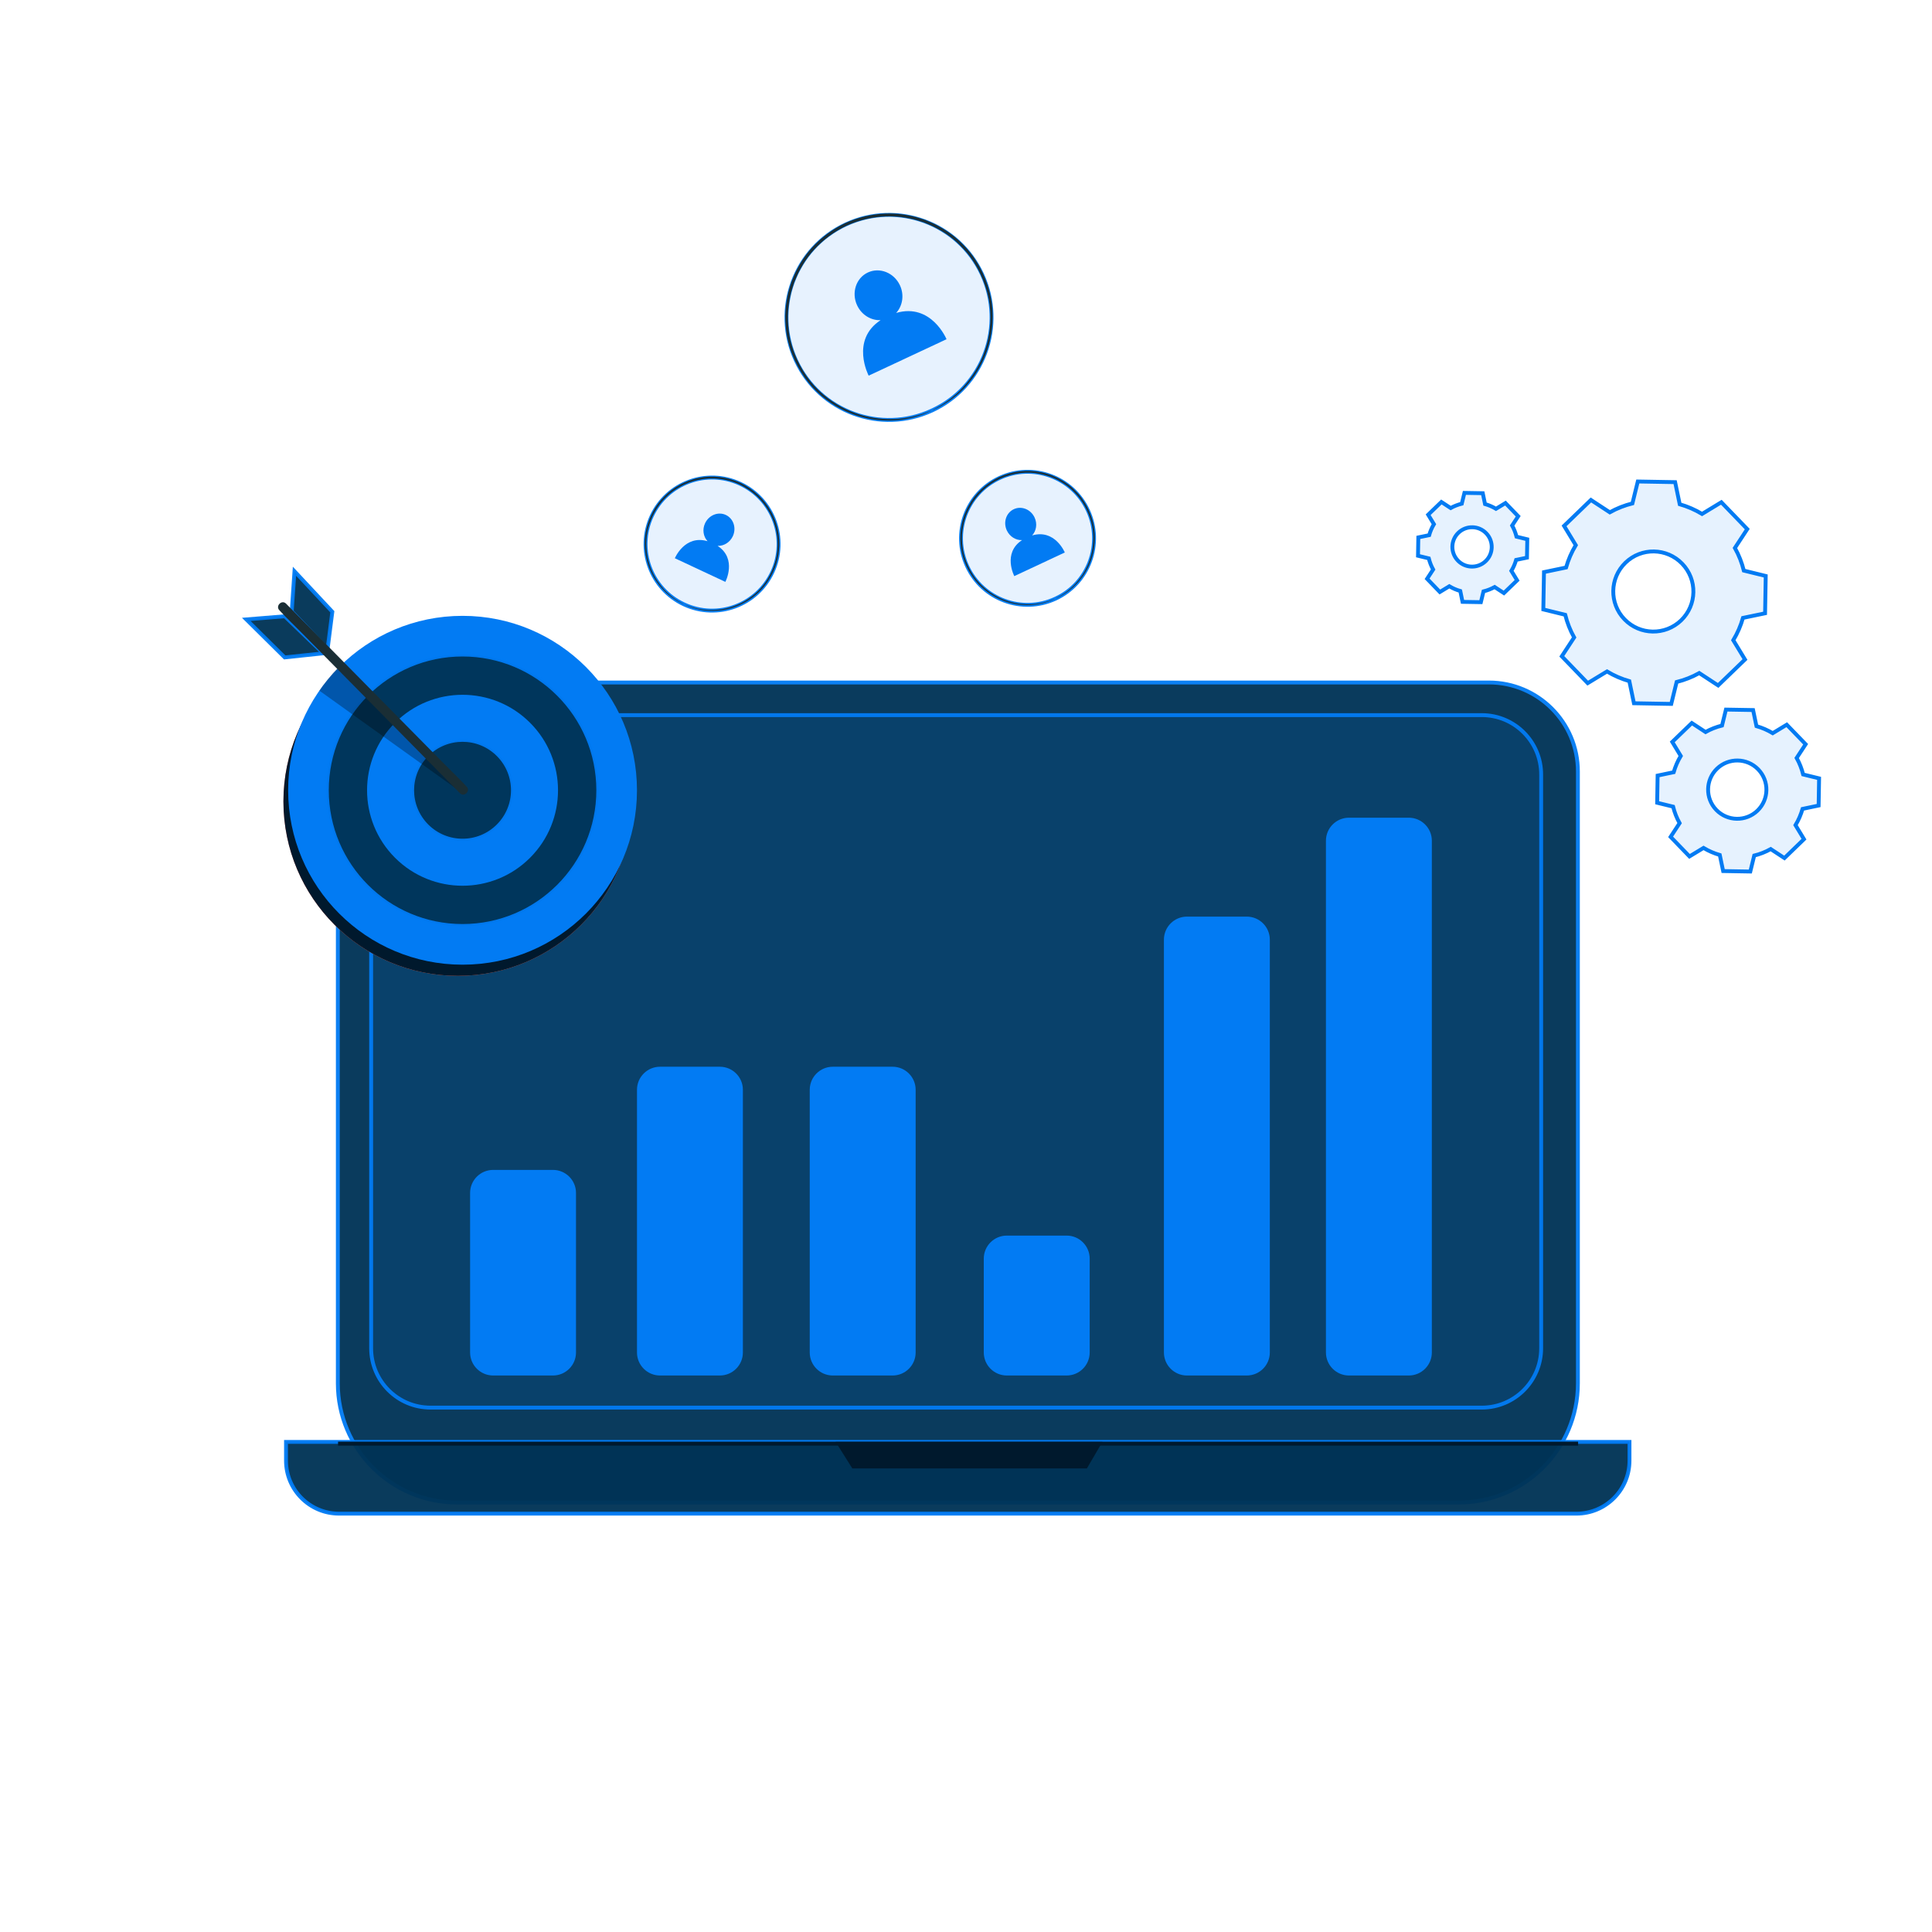 <svg width="500" height="500" viewBox="0 0 500 500" fill="none" xmlns="http://www.w3.org/2000/svg">
<path opacity="0.96" d="M177.06 156.43C168.43 152.44 164.67 142.21 168.66 133.58C172.65 124.95 182.88 121.19 191.51 125.18C200.14 129.17 203.9 139.4 199.91 148.03C195.92 156.66 185.69 160.42 177.06 156.43Z" fill="#027BF3" fill-opacity="0.1" stroke="#027BF3" stroke-miterlimit="10"/>
<path d="M177.06 156.43C177.06 156.43 177.15 156.45 177.33 156.51C177.53 156.58 177.78 156.68 178.1 156.79C178.43 156.93 178.85 157.08 179.36 157.2C179.87 157.34 180.44 157.52 181.12 157.61C182.45 157.88 184.13 157.97 186.05 157.77C187.96 157.56 190.12 156.99 192.26 155.84C194.38 154.69 196.52 153 198.14 150.66C199.74 148.33 200.98 145.44 201.2 142.24C201.36 140.65 201.25 139 200.9 137.37C200.76 136.54 200.47 135.75 200.22 134.93C199.89 134.15 199.58 133.34 199.13 132.59C197.48 129.53 194.73 126.96 191.41 125.38C188.05 123.86 184.31 123.43 180.91 124.16C180.05 124.31 179.24 124.59 178.42 124.84C177.64 125.17 176.84 125.47 176.12 125.9C174.65 126.69 173.32 127.68 172.21 128.83C169.92 131.07 168.52 133.89 167.78 136.62C167.05 139.38 167.14 142.1 167.64 144.46C168.15 146.83 169.11 148.85 170.19 150.44C171.28 152.03 172.44 153.25 173.51 154.09C174.02 154.55 174.53 154.87 174.96 155.17C175.38 155.48 175.77 155.7 176.09 155.86C176.38 156.03 176.62 156.16 176.8 156.26C176.96 156.35 177.04 156.4 177.04 156.41C177.04 156.41 176.95 156.38 176.78 156.3C176.59 156.21 176.35 156.09 176.04 155.94C175.71 155.79 175.32 155.58 174.88 155.28C174.43 155 173.91 154.68 173.39 154.23C172.29 153.41 171.1 152.19 169.97 150.59C168.85 148.99 167.85 146.95 167.31 144.54C166.78 142.14 166.66 139.36 167.39 136.53C168.13 133.73 169.55 130.84 171.89 128.53C173.02 127.35 174.38 126.33 175.89 125.51C176.63 125.07 177.44 124.76 178.24 124.42C179.07 124.16 179.91 123.86 180.79 123.71C184.28 122.95 188.13 123.39 191.58 124.95C195 126.57 197.82 129.21 199.51 132.36C199.97 133.13 200.28 133.96 200.62 134.76C200.88 135.6 201.17 136.41 201.31 137.26C201.66 138.94 201.77 140.63 201.6 142.26C201.36 145.54 200.08 148.5 198.42 150.87C196.74 153.26 194.55 154.97 192.37 156.12C190.18 157.27 187.98 157.83 186.03 158.01C184.08 158.19 182.38 158.07 181.04 157.76C180.36 157.65 179.78 157.46 179.27 157.31C178.76 157.17 178.34 157 178.02 156.85C177.71 156.71 177.46 156.61 177.27 156.52C177.1 156.44 177.02 156.4 177.02 156.39L177.06 156.43Z" fill="#1A2E35"/>
<path d="M185.72 141.27C187.31 141.33 188.89 140.39 189.65 138.78C190.64 136.66 189.83 134.2 187.85 133.27C185.87 132.34 183.46 133.3 182.47 135.42C181.71 137.05 182.02 138.88 183.11 140.06C177.19 138.33 174.65 144.47 174.65 144.47L187.72 150.59C187.72 150.59 190.83 144.64 185.73 141.28L185.72 141.27Z" fill="#027BF3"/>
<path opacity="0.96" d="M273.15 154.94C281.78 150.95 285.54 140.72 281.55 132.09C277.56 123.46 267.33 119.7 258.7 123.69C250.07 127.68 246.31 137.91 250.3 146.54C254.29 155.17 264.52 158.93 273.15 154.94Z" fill="#027BF3" fill-opacity="0.1" stroke="#027BF3" stroke-miterlimit="10"/>
<path d="M273.15 154.94C273.15 154.94 273.06 154.96 272.88 155.02C272.68 155.09 272.43 155.19 272.11 155.3C271.78 155.44 271.36 155.59 270.85 155.71C270.34 155.85 269.77 156.03 269.09 156.12C267.76 156.39 266.08 156.48 264.16 156.28C262.25 156.07 260.09 155.5 257.95 154.35C255.83 153.2 253.69 151.51 252.07 149.17C250.47 146.84 249.23 143.95 249.01 140.75C248.85 139.16 248.96 137.51 249.31 135.88C249.45 135.05 249.74 134.26 249.99 133.44C250.32 132.66 250.63 131.85 251.08 131.1C252.73 128.04 255.48 125.47 258.8 123.89C262.16 122.37 265.9 121.94 269.3 122.67C270.16 122.82 270.97 123.1 271.79 123.35C272.57 123.68 273.37 123.98 274.09 124.41C275.56 125.2 276.89 126.19 278 127.34C280.29 129.58 281.69 132.4 282.43 135.13C283.16 137.89 283.07 140.61 282.57 142.97C282.06 145.34 281.1 147.36 280.02 148.95C278.93 150.54 277.77 151.76 276.7 152.6C276.19 153.06 275.68 153.38 275.25 153.68C274.83 153.99 274.44 154.21 274.12 154.37C273.83 154.54 273.59 154.67 273.41 154.77C273.25 154.86 273.17 154.91 273.17 154.92C273.17 154.92 273.26 154.89 273.43 154.81C273.62 154.72 273.86 154.6 274.17 154.45C274.5 154.3 274.89 154.09 275.33 153.79C275.78 153.51 276.3 153.19 276.82 152.74C277.92 151.92 279.11 150.7 280.24 149.1C281.36 147.5 282.36 145.46 282.9 143.05C283.43 140.65 283.55 137.87 282.82 135.04C282.08 132.24 280.66 129.35 278.32 127.04C277.19 125.86 275.83 124.84 274.32 124.02C273.58 123.58 272.77 123.27 271.97 122.93C271.14 122.67 270.3 122.37 269.42 122.22C265.93 121.46 262.08 121.9 258.63 123.46C255.21 125.08 252.39 127.72 250.7 130.87C250.24 131.64 249.93 132.47 249.59 133.27C249.33 134.11 249.04 134.92 248.9 135.77C248.55 137.45 248.44 139.14 248.61 140.77C248.85 144.05 250.13 147.01 251.79 149.38C253.47 151.77 255.66 153.48 257.84 154.63C260.03 155.78 262.23 156.34 264.18 156.52C266.13 156.7 267.83 156.58 269.17 156.27C269.85 156.16 270.43 155.97 270.94 155.82C271.45 155.68 271.87 155.51 272.19 155.36C272.5 155.22 272.75 155.12 272.94 155.03C273.11 154.95 273.19 154.91 273.19 154.9L273.15 154.94Z" fill="#1A2E35"/>
<path d="M264.5 139.78C262.91 139.84 261.33 138.9 260.57 137.29C259.58 135.17 260.39 132.71 262.37 131.78C264.35 130.85 266.76 131.81 267.75 133.93C268.51 135.56 268.2 137.39 267.11 138.57C273.03 136.84 275.57 142.98 275.57 142.98L262.5 149.1C262.5 149.1 259.39 143.15 264.49 139.79L264.5 139.78Z" fill="#027BF3"/>
<path opacity="0.96" d="M241.21 106.23C254.51 100.08 260.31 84.31 254.16 71.01C248.01 57.71 232.24 51.91 218.94 58.06C205.64 64.21 199.84 79.98 205.99 93.28C212.14 106.58 227.91 112.38 241.21 106.23Z" fill="#027BF3" fill-opacity="0.1" stroke="#027BF3" stroke-miterlimit="10"/>
<path d="M241.21 106.23C241.21 106.23 241.06 106.26 240.8 106.36C240.5 106.47 240.11 106.62 239.62 106.8C239.11 107.01 238.46 107.24 237.68 107.43C236.9 107.65 236.01 107.92 234.97 108.06C232.92 108.48 230.33 108.62 227.37 108.31C224.42 107.99 221.09 107.11 217.8 105.34C214.53 103.57 211.24 100.96 208.73 97.35C206.26 93.76 204.35 89.3 204.01 84.37C203.77 81.92 203.94 79.37 204.47 76.86C204.69 75.59 205.13 74.36 205.52 73.11C206.04 71.9 206.51 70.66 207.2 69.51C209.74 64.79 213.98 60.83 219.11 58.4C224.29 56.06 230.05 55.4 235.29 56.52C236.61 56.74 237.87 57.18 239.12 57.57C240.33 58.09 241.55 58.55 242.66 59.2C244.92 60.42 246.97 61.94 248.68 63.72C252.21 67.17 254.37 71.52 255.51 75.73C256.64 79.98 256.49 84.18 255.72 87.81C254.93 91.46 253.45 94.57 251.78 97.02C250.1 99.47 248.32 101.35 246.67 102.64C245.89 103.34 245.1 103.85 244.43 104.3C243.78 104.78 243.18 105.11 242.69 105.37C242.24 105.63 241.87 105.83 241.59 105.99C241.34 106.13 241.22 106.21 241.23 106.22C241.23 106.23 241.37 106.17 241.63 106.05C241.92 105.91 242.3 105.72 242.77 105.49C243.28 105.25 243.89 104.93 244.56 104.47C245.25 104.03 246.05 103.54 246.86 102.85C248.56 101.58 250.39 99.7 252.13 97.24C253.85 94.77 255.4 91.63 256.23 87.91C257.05 84.21 257.23 79.92 256.1 75.57C254.96 71.26 252.77 66.8 249.16 63.24C247.41 61.42 245.32 59.85 243 58.59C241.86 57.91 240.61 57.43 239.37 56.9C238.08 56.5 236.8 56.04 235.44 55.81C230.06 54.65 224.13 55.32 218.81 57.72C213.54 60.21 209.18 64.29 206.59 69.15C205.89 70.34 205.4 71.61 204.87 72.85C204.47 74.14 204.02 75.4 203.8 76.71C203.26 79.29 203.1 81.91 203.35 84.42C203.72 89.47 205.7 94.03 208.25 97.69C210.84 101.37 214.22 104.01 217.57 105.78C220.94 107.55 224.34 108.41 227.34 108.7C230.34 108.97 232.96 108.79 235.03 108.32C236.08 108.16 236.97 107.86 237.75 107.62C238.54 107.41 239.18 107.15 239.68 106.92C240.16 106.71 240.54 106.54 240.84 106.41C241.1 106.29 241.23 106.23 241.22 106.22L241.21 106.23Z" fill="#1A2E35"/>
<path d="M227.87 82.86C225.42 82.95 222.98 81.51 221.82 79.02C220.3 75.76 221.54 71.95 224.6 70.52C227.66 69.09 231.37 70.57 232.9 73.83C234.07 76.34 233.59 79.17 231.92 80.99C241.05 78.33 244.96 87.79 244.96 87.79L224.81 97.22C224.81 97.22 220.01 88.05 227.89 82.86H227.87Z" fill="#027BF3"/>
<g opacity="0.96">
<path d="M111.48 176.63H385.33C398.04 176.63 408.36 186.95 408.36 199.66V358C408.36 375.03 394.53 388.86 377.5 388.86H118.29C101.26 388.86 87.43 375.03 87.43 358V200.67C87.43 187.4 98.2 176.63 111.47 176.63H111.48Z" fill="#003356" stroke="#027BF3" stroke-miterlimit="10"/>
</g>
<path opacity="0.96" d="M74.019 373.16H421.71V378.01C421.71 385.58 415.56 391.73 407.99 391.73H87.74C80.169 391.73 74.019 385.58 74.019 378.01V373.16Z" fill="#003356" stroke="#027BF3" stroke-miterlimit="10"/>
<g opacity="0.96">
<path d="M383.48 185.07H111.42C102.931 185.07 96.05 191.951 96.05 200.44V348.92C96.05 357.409 102.931 364.29 111.42 364.29H383.48C391.968 364.29 398.85 357.409 398.85 348.92V200.44C398.85 191.951 391.968 185.07 383.48 185.07Z" fill="#027BF3" fill-opacity="0.1" stroke="#027BF3" stroke-miterlimit="10"/>
</g>
<path d="M216.26 373.16L220.58 380.02H281.29L285.3 373.16H216.26Z" fill="#00192D"/>
<path d="M408.41 373.1H87.49V374.12H408.41V373.1Z" fill="#00192D"/>
<path d="M143.1 302.77H127.63C124.333 302.77 121.66 305.443 121.66 308.74V350.01C121.66 353.307 124.333 355.98 127.63 355.98H143.1C146.397 355.98 149.07 353.307 149.07 350.01V308.74C149.07 305.443 146.397 302.77 143.1 302.77Z" fill="#027BF3"/>
<path d="M186.29 276.07H170.82C167.522 276.07 164.85 278.743 164.85 282.04V350.01C164.85 353.307 167.522 355.98 170.82 355.98H186.29C189.587 355.98 192.26 353.307 192.26 350.01V282.04C192.26 278.743 189.587 276.07 186.29 276.07Z" fill="#027BF3"/>
<path d="M231 276.07H215.53C212.232 276.07 209.56 278.743 209.56 282.04V350.01C209.56 353.307 212.232 355.98 215.53 355.98H231C234.297 355.98 236.97 353.307 236.97 350.01V282.04C236.97 278.743 234.297 276.07 231 276.07Z" fill="#027BF3"/>
<path d="M322.66 237.22H307.19C303.893 237.22 301.22 239.893 301.22 243.19V350.01C301.22 353.307 303.893 355.98 307.19 355.98H322.66C325.957 355.98 328.63 353.307 328.63 350.01V243.19C328.63 239.893 325.957 237.22 322.66 237.22Z" fill="#027BF3"/>
<path d="M364.59 211.62H349.12C345.823 211.62 343.15 214.293 343.15 217.59V350.01C343.15 353.307 345.823 355.98 349.12 355.98H364.59C367.888 355.98 370.56 353.307 370.56 350.01V217.59C370.56 214.293 367.888 211.62 364.59 211.62Z" fill="#027BF3"/>
<path d="M276.04 319.77H260.57C257.272 319.77 254.6 322.443 254.6 325.74V350.01C254.6 353.307 257.272 355.98 260.57 355.98H276.04C279.337 355.98 282.01 353.307 282.01 350.01V325.74C282.01 322.443 279.337 319.77 276.04 319.77Z" fill="#027BF3"/>
<path d="M118.49 252.55C143.42 252.55 163.63 232.34 163.63 207.41C163.63 182.48 143.42 162.27 118.49 162.27C93.559 162.27 73.35 182.48 73.35 207.41C73.35 232.34 93.559 252.55 118.49 252.55Z" fill="#FF735D"/>
<path d="M118.49 252.55C143.42 252.55 163.63 232.34 163.63 207.41C163.63 182.48 143.42 162.27 118.49 162.27C93.559 162.27 73.35 182.48 73.35 207.41C73.35 232.34 93.559 252.55 118.49 252.55Z" fill="#00192D"/>
<path d="M119.71 249.66C144.64 249.66 164.85 229.45 164.85 204.52C164.85 179.59 144.64 159.38 119.71 159.38C94.78 159.38 74.57 179.59 74.57 204.52C74.57 229.45 94.78 249.66 119.71 249.66Z" fill="#027BF3"/>
<path opacity="0.96" d="M119.71 239.64C139.106 239.64 154.83 223.916 154.83 204.52C154.83 185.124 139.106 169.4 119.71 169.4C100.314 169.4 84.59 185.124 84.59 204.52C84.59 223.916 100.314 239.64 119.71 239.64Z" fill="#003356" stroke="#027BF3" stroke-miterlimit="10"/>
<path d="M137.178 221.992C146.827 212.343 146.827 196.697 137.178 187.047C127.528 177.397 111.882 177.397 102.232 187.047C92.582 196.697 92.582 212.343 102.232 221.992C111.882 231.642 127.528 231.642 137.178 221.992Z" fill="#027BF3"/>
<path opacity="0.96" d="M128.926 213.74C134.018 208.648 134.018 200.392 128.926 195.299C123.833 190.207 115.577 190.207 110.484 195.299C105.392 200.392 105.392 208.648 110.484 213.74C115.577 218.833 123.833 218.833 128.926 213.74Z" fill="#003356" stroke="#027BF3" stroke-miterlimit="10"/>
<path opacity="0.96" d="M84.78 167.96L86.01 158.33L76.21 147.84L75.5 158.23L84.78 167.96Z" fill="#003356" stroke="#027BF3" stroke-miterlimit="10"/>
<path opacity="0.96" d="M63.74 160.3L73.69 159.49L83.66 169.08L73.68 170.14L63.74 160.3Z" fill="#003356" stroke="#027BF3" stroke-miterlimit="10"/>
<path opacity="0.3" d="M119.71 205.28L82.65 178.74C83.82 176.99 85.7 174.68 87.36 172.92L119.1 203.61L119.71 205.27V205.28Z" fill="black"/>
<path d="M74.03 156.22C75.58 157.79 77.13 159.36 78.68 160.93C82.4 164.7 86.13 168.47 89.85 172.25C94.33 176.79 98.82 181.34 103.3 185.88C107.2 189.83 111.09 193.77 114.99 197.72C116.88 199.64 118.86 201.5 120.68 203.49C120.71 203.52 120.73 203.55 120.76 203.57C121.86 204.68 120.14 206.4 119.04 205.29C117.49 203.72 115.94 202.15 114.39 200.58C110.67 196.81 106.94 193.04 103.22 189.26C98.74 184.72 94.25 180.17 89.77 175.63C85.87 171.68 81.98 167.74 78.08 163.79C76.19 161.87 74.21 160.01 72.39 158.02C72.36 157.99 72.34 157.96 72.31 157.94C71.21 156.83 72.93 155.11 74.03 156.22Z" fill="#1A2E35"/>
<path d="M440.49 133.01C438.66 131.91 436.72 131.07 434.71 130.5L433.52 124.78L423.86 124.61L422.47 130.28C420.45 130.78 418.47 131.55 416.61 132.59L411.73 129.39L404.78 136.1L407.81 141.09C406.71 142.92 405.87 144.86 405.3 146.87L399.58 148.06L399.41 157.72L405.08 159.11C405.58 161.13 406.35 163.11 407.39 164.97L404.19 169.85L410.9 176.8L415.89 173.77C417.72 174.87 419.66 175.71 421.67 176.28L422.86 182L432.52 182.17L433.91 176.5C435.93 176 437.91 175.23 439.77 174.19L444.65 177.39L451.6 170.68L448.57 165.69C449.67 163.86 450.51 161.92 451.08 159.91L456.8 158.72L456.97 149.06L451.3 147.67C450.8 145.65 450.03 143.67 448.99 141.81L452.19 136.93L445.48 129.98L440.49 133.01ZM435.34 145.88C439.32 150 439.2 156.56 435.08 160.54C430.96 164.52 424.4 164.4 420.42 160.28C416.44 156.16 416.56 149.6 420.68 145.62C424.8 141.64 431.36 141.76 435.34 145.88Z" fill="#027BF3" fill-opacity="0.1" stroke="#027BF3" stroke-miterlimit="10"/>
<path d="M458.78 189.75C457.45 188.95 456.03 188.34 454.57 187.92L453.7 183.76L446.67 183.64L445.66 187.77C444.19 188.13 442.75 188.69 441.39 189.45L437.84 187.12L432.78 192.01L434.98 195.64C434.18 196.97 433.57 198.39 433.15 199.85L428.99 200.72L428.87 207.75L433 208.76C433.36 210.23 433.92 211.67 434.68 213.03L432.35 216.58L437.24 221.64L440.87 219.44C442.2 220.24 443.62 220.85 445.08 221.27L445.95 225.43L452.98 225.55L453.99 221.42C455.46 221.06 456.9 220.5 458.26 219.74L461.81 222.07L466.87 217.18L464.67 213.55C465.47 212.22 466.08 210.8 466.5 209.34L470.66 208.47L470.78 201.44L466.65 200.43C466.29 198.96 465.73 197.52 464.97 196.16L467.3 192.61L462.41 187.55L458.78 189.75ZM455.03 199.12C457.92 202.12 457.84 206.89 454.84 209.79C451.84 212.68 447.07 212.6 444.17 209.6C441.28 206.6 441.36 201.83 444.36 198.93C447.36 196.04 452.13 196.12 455.03 199.12Z" fill="#027BF3" fill-opacity="0.1" stroke="#027BF3" stroke-miterlimit="10"/>
<path d="M387.16 131.68C386.26 131.14 385.31 130.73 384.32 130.45L383.74 127.64L378.99 127.56L378.31 130.35C377.32 130.6 376.35 130.97 375.43 131.48L373.03 129.91L369.61 133.21L371.1 135.66C370.56 136.56 370.15 137.51 369.87 138.5L367.06 139.08L366.98 143.83L369.77 144.51C370.02 145.5 370.39 146.47 370.9 147.39L369.33 149.79L372.63 153.21L375.08 151.72C375.98 152.26 376.93 152.67 377.92 152.95L378.5 155.76L383.25 155.84L383.93 153.05C384.92 152.8 385.89 152.43 386.81 151.92L389.21 153.49L392.63 150.19L391.14 147.74C391.68 146.84 392.09 145.89 392.37 144.9L395.18 144.32L395.26 139.57L392.47 138.89C392.22 137.9 391.85 136.93 391.34 136.01L392.91 133.61L389.61 130.19L387.16 131.68ZM384.63 138.01C386.58 140.03 386.53 143.26 384.5 145.21C382.48 147.16 379.25 147.11 377.3 145.08C375.35 143.06 375.4 139.83 377.43 137.88C379.45 135.93 382.68 135.98 384.63 138.01Z" fill="#027BF3" fill-opacity="0.1" stroke="#027BF3" stroke-miterlimit="10"/>
</svg>
